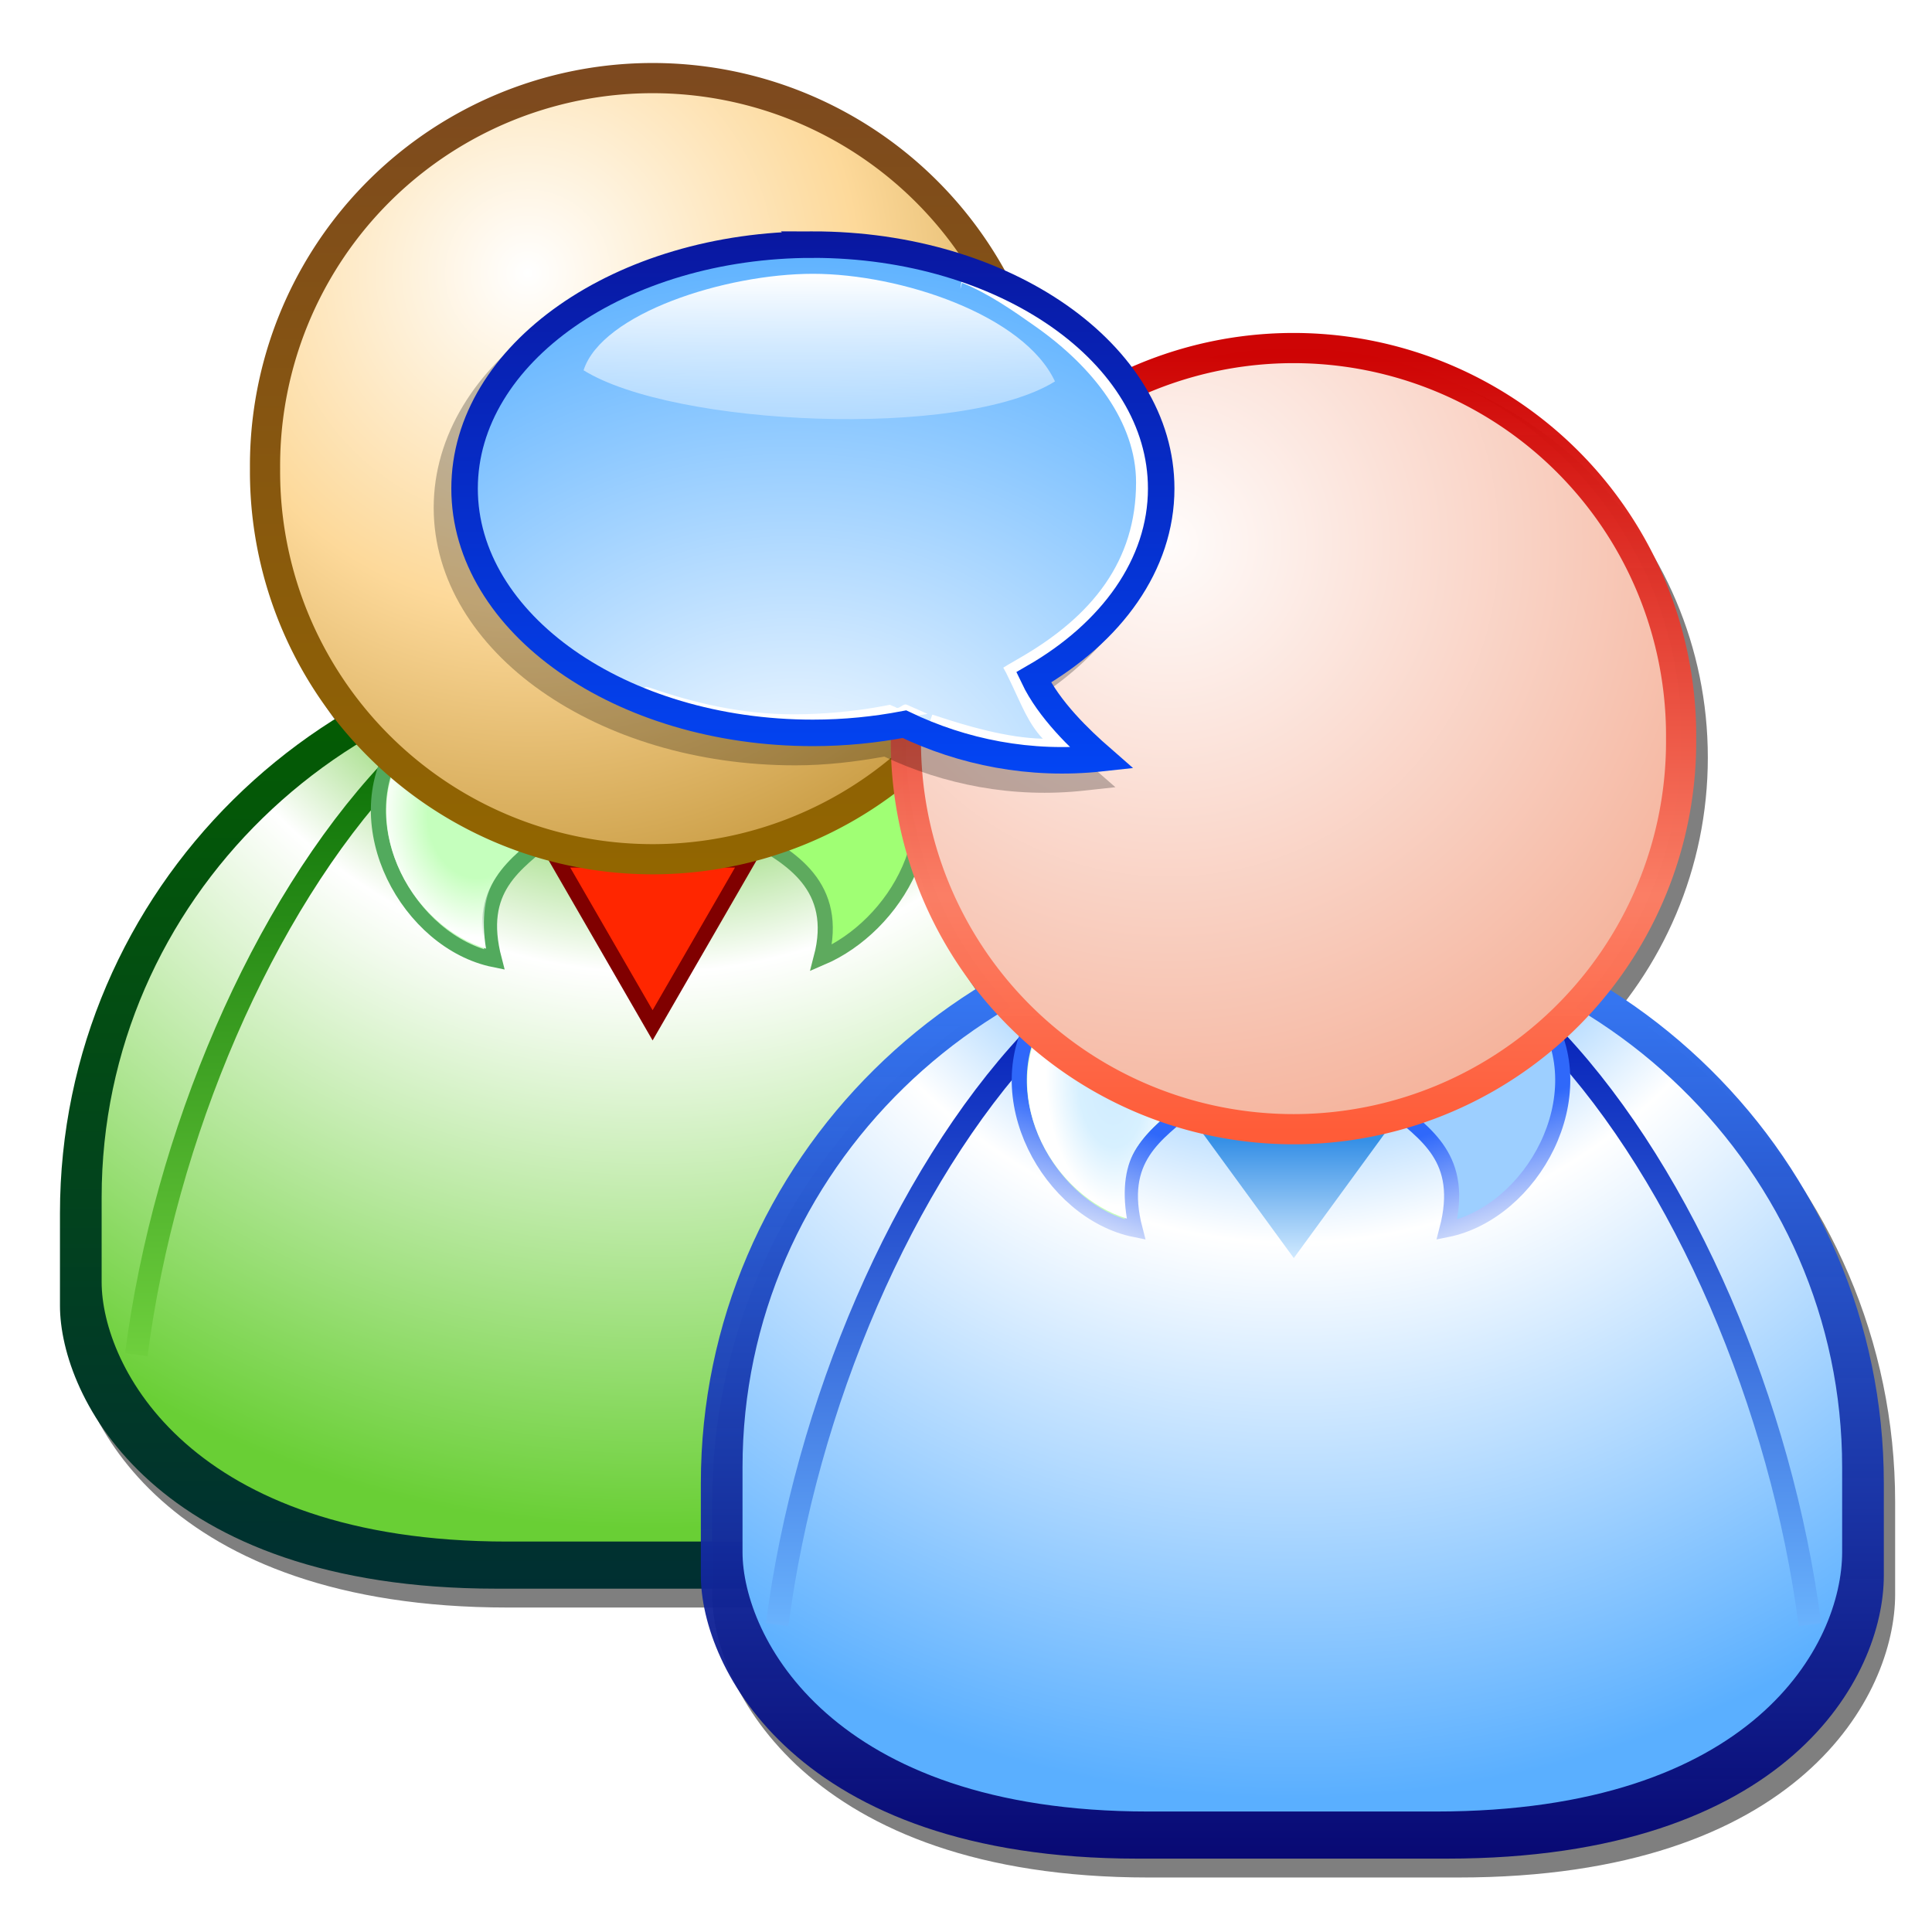 <?xml version="1.0" encoding="UTF-8" standalone="no"?>
<!-- Created with Inkscape (http://www.inkscape.org/) -->

<svg
   xmlns:dc="http://purl.org/dc/elements/1.1/"
   xmlns:cc="http://creativecommons.org/ns#"
   xmlns:rdf="http://www.w3.org/1999/02/22-rdf-syntax-ns#"
   xmlns:svg="http://www.w3.org/2000/svg"
   xmlns="http://www.w3.org/2000/svg"
   xmlns:xlink="http://www.w3.org/1999/xlink"
   xmlns:sodipodi="http://sodipodi.sourceforge.net/DTD/sodipodi-0.dtd"
   xmlns:inkscape="http://www.inkscape.org/namespaces/inkscape"
   version="1.0"
   width="128"
   height="128"
viewBox="0 0 128 128"
   id="svg43586"
   inkscape:version="0.91 r"
   sodipodi:docname="forum_group.svg">
  <sodipodi:namedview
     pagecolor="#ffffff"
     bordercolor="#666666"
     borderopacity="1"
     objecttolerance="10"
     gridtolerance="10"
     guidetolerance="10"
     inkscape:pageopacity="0"
     inkscape:pageshadow="2"
     inkscape:window-width="1920"
     inkscape:window-height="1051"
     id="namedview6094"
     showgrid="false"
     inkscape:zoom="2.6074563"
     inkscape:cx="62.411427"
     inkscape:cy="69.40115"
     inkscape:window-x="1366"
     inkscape:window-y="0"
     inkscape:window-maximized="1"
     inkscape:current-layer="svg43586" />
  <defs
     id="defs43588">
    <linearGradient
       id="linearGradient44699">
      <stop
         id="stop44701"
         style="stop-color:#000173;stop-opacity:0.933"
         offset="0" />
      <stop
         id="stop44703"
         style="stop-color:#3575f0;stop-opacity:1"
         offset="1" />
    </linearGradient>
    <linearGradient
       id="linearGradient44693">
      <stop
         id="stop44695"
         style="stop-color:#3690e6;stop-opacity:1"
         offset="0" />
      <stop
         id="stop44697"
         style="stop-color:#d0e9ff;stop-opacity:1"
         offset="1" />
    </linearGradient>
    <linearGradient
       id="linearGradient44681">
      <stop
         id="stop44683"
         style="stop-color:#ff5c38;stop-opacity:1"
         offset="0" />
      <stop
         id="stop44685"
         style="stop-color:#fb7e65;stop-opacity:0.996"
         offset="0.304" />
      <stop
         id="stop44687"
         style="stop-color:#cd0000;stop-opacity:0.98"
         offset="1" />
    </linearGradient>
    <linearGradient
       id="linearGradient44627">
      <stop
         id="stop44629"
         style="stop-color:#fffcfb;stop-opacity:1"
         offset="0" />
      <stop
         id="stop44633"
         style="stop-color:#f4ad94;stop-opacity:1"
         offset="1" />
    </linearGradient>
    <linearGradient
       id="linearGradient44615">
      <stop
         id="stop44617"
         style="stop-color:#2f68fa;stop-opacity:1"
         offset="0" />
      <stop
         id="stop44619"
         style="stop-color:#c7d5fb;stop-opacity:1"
         offset="1" />
    </linearGradient>
    <linearGradient
       id="linearGradient44605">
      <stop
         id="stop44607"
         style="stop-color:#d0ecff;stop-opacity:1"
         offset="0" />
      <stop
         id="stop44609"
         style="stop-color:#d7f0ff;stop-opacity:1"
         offset="0.5" />
      <stop
         id="stop44611"
         style="stop-color:#ffffff;stop-opacity:1"
         offset="1" />
    </linearGradient>
    <linearGradient
       id="linearGradient44090">
      <stop
         id="stop44092"
         style="stop-color:#0926bb;stop-opacity:1"
         offset="0" />
      <stop
         id="stop44094"
         style="stop-color:#6bb5fe;stop-opacity:1"
         offset="1" />
    </linearGradient>
    <linearGradient
       id="linearGradient44080">
      <stop
         id="stop44082"
         style="stop-color:#2c8300;stop-opacity:1"
         offset="0" />
      <stop
         id="stop44084"
         style="stop-color:#57aeff;stop-opacity:1"
         offset="0.25" />
      <stop
         id="stop44086"
         style="stop-color:#ffffff;stop-opacity:1"
         offset="0.5" />
      <stop
         id="stop44088"
         style="stop-color:#5aafff;stop-opacity:1"
         offset="1" />
    </linearGradient>
    <filter
       id="filter3297">
      <feGaussianBlur
         inkscape:collect="always"
         stdDeviation="0.267"
         id="feGaussianBlur3299" />
    </filter>
    <filter
       id="filter3293">
      <feGaussianBlur
         inkscape:collect="always"
         stdDeviation="0.355"
         id="feGaussianBlur3295" />
    </filter>
    <linearGradient
       x1="41.946"
       y1="46.665"
       x2="41.946"
       y2="82.333"
       id="linearGradient3277"
       xlink:href="#linearGradient3319"
       gradientUnits="userSpaceOnUse"
       gradientTransform="matrix(1.496,0,0,1.496,402.17,589.334)" />
    <radialGradient
       cx="479.683"
       cy="709.658"
       r="5.006"
       fx="479.683"
       fy="709.658"
       id="radialGradient3267"
       xlink:href="#linearGradient3261"
       gradientUnits="userSpaceOnUse"
       gradientTransform="matrix(1.234,-0.152,0.191,1.553,-247.635,-320.152)" />
    <linearGradient
       x1="517.022"
       y1="705.484"
       x2="517.022"
       y2="745.301"
       id="linearGradient3243"
       xlink:href="#linearGradient3219"
       gradientUnits="userSpaceOnUse"
       gradientTransform="translate(-0.12,0)" />
    <linearGradient
       x1="517.022"
       y1="705.484"
       x2="517.022"
       y2="745.301"
       id="linearGradient3240"
       xlink:href="#linearGradient3219"
       gradientUnits="userSpaceOnUse"
       gradientTransform="matrix(-1,0,0,1,983.326,0)" />
    <radialGradient
       cx="491.522"
       cy="670.925"
       r="36.427"
       fx="491.522"
       fy="670.925"
       id="radialGradient3211"
       xlink:href="#linearGradient3205"
       gradientUnits="userSpaceOnUse"
       gradientTransform="matrix(0,2.024,-1.958,0,1805.23,-312.495)" />
    <linearGradient
       x1="83.281"
       y1="123.098"
       x2="83.281"
       y2="66.311"
       id="linearGradient3203"
       xlink:href="#linearGradient3197"
       gradientUnits="userSpaceOnUse" />
    <filter
       id="filter3385">
      <feGaussianBlur
         inkscape:collect="always"
         stdDeviation="0.146"
         id="feGaussianBlur3387" />
    </filter>
    <linearGradient
       x1="28.429"
       y1="61.798"
       x2="58.959"
       y2="61.798"
       id="linearGradient3345"
       xlink:href="#linearGradient3339"
       gradientUnits="userSpaceOnUse" />
    <radialGradient
       cx="53.602"
       cy="59.729"
       r="17.834"
       fx="53.602"
       fy="59.729"
       id="radialGradient3333"
       xlink:href="#linearGradient3327"
       gradientUnits="userSpaceOnUse"
       gradientTransform="matrix(0,1.656,-1.639,0,152.15,-32.924)" />
    <linearGradient
       x1="41.946"
       y1="46.665"
       x2="41.946"
       y2="82.333"
       id="linearGradient3325"
       xlink:href="#linearGradient3319"
       gradientUnits="userSpaceOnUse" />
    <linearGradient
       x1="96.382"
       y1="30.667"
       x2="96.382"
       y2="13.187"
       id="linearGradient3302"
       xlink:href="#linearGradient3282"
       gradientUnits="userSpaceOnUse"
       gradientTransform="matrix(0.935,0,0,0.935,453.691,638.993)" />
    <linearGradient
       x1="96.125"
       y1="11.188"
       x2="96.125"
       y2="52.101"
       id="linearGradient3296"
       xlink:href="#linearGradient14685"
       gradientUnits="userSpaceOnUse"
       gradientTransform="translate(447.429,636.934)" />
    <radialGradient
       cx="546.312"
       cy="705.485"
       r="25.281"
       fx="546.312"
       fy="705.485"
       id="radialGradient3288"
       xlink:href="#linearGradient3282"
       gradientUnits="userSpaceOnUse"
       gradientTransform="matrix(2.033,0,-3.2890618e-8,1.717,-565.718,-518.499)" />
    <filter
       id="filter14850">
      <feGaussianBlur
         inkscape:collect="always"
         stdDeviation="0.239"
         id="feGaussianBlur14852" />
    </filter>
    <linearGradient
       x1="96.125"
       y1="11.188"
       x2="96.125"
       y2="52.101"
       id="linearGradient14842"
       xlink:href="#linearGradient14685"
       gradientUnits="userSpaceOnUse"
       gradientTransform="translate(458.162,644.623)" />
    <linearGradient
       x1="96.125"
       y1="11.188"
       x2="96.125"
       y2="52.101"
       id="linearGradient14833"
       xlink:href="#linearGradient14685"
       gradientUnits="userSpaceOnUse"
       gradientTransform="translate(458.162,644.623)" />
    <filter
       id="filter14824">
      <feGaussianBlur
         inkscape:collect="always"
         stdDeviation="0.373"
         id="feGaussianBlur14826" />
    </filter>
    <linearGradient
       x1="96.125"
       y1="11.188"
       x2="96.125"
       y2="52.101"
       id="linearGradient14723"
       xlink:href="#linearGradient14685"
       gradientUnits="userSpaceOnUse"
       gradientTransform="translate(447.429,636.934)" />
    <radialGradient
       cx="546.312"
       cy="705.485"
       r="25.281"
       fx="546.312"
       fy="705.485"
       id="radialGradient14715"
       xlink:href="#linearGradient14709"
       gradientUnits="userSpaceOnUse"
       gradientTransform="matrix(2.033,0,-3.2890618e-8,1.717,-565.718,-518.499)" />
    <linearGradient
       x1="96.125"
       y1="11.188"
       x2="96.125"
       y2="52.101"
       id="linearGradient14699"
       xlink:href="#linearGradient14685"
       gradientUnits="userSpaceOnUse"
       gradientTransform="translate(447.429,636.934)" />
    <linearGradient
       x1="96.125"
       y1="11.188"
       x2="96.125"
       y2="52.101"
       id="linearGradient14691"
       xlink:href="#linearGradient14685"
       gradientUnits="userSpaceOnUse" />
    <linearGradient
       id="linearGradient14685">
      <stop
         id="stop14687"
         style="stop-color:#0917a0;stop-opacity:1"
         offset="0" />
      <stop
         id="stop14689"
         style="stop-color:#0345f4;stop-opacity:1"
         offset="1" />
    </linearGradient>
    <linearGradient
       id="linearGradient14709">
      <stop
         id="stop14711"
         style="stop-color:#ffffff;stop-opacity:1"
         offset="0" />
      <stop
         id="stop14713"
         style="stop-color:#5eb2ff;stop-opacity:1"
         offset="1" />
    </linearGradient>
    <linearGradient
       id="linearGradient3282">
      <stop
         id="stop3284"
         style="stop-color:#ffffff;stop-opacity:0"
         offset="0" />
      <stop
         id="stop3286"
         style="stop-color:#ffffff;stop-opacity:1"
         offset="1" />
    </linearGradient>
    <linearGradient
       id="linearGradient3319">
      <stop
         id="stop3321"
         style="stop-color:#7d491f;stop-opacity:1"
         offset="0" />
      <stop
         id="stop44679"
         style="stop-color:#87570f;stop-opacity:1"
         offset="0.5" />
      <stop
         id="stop3323"
         style="stop-color:#926600;stop-opacity:1"
         offset="1" />
    </linearGradient>
    <linearGradient
       id="linearGradient3327">
      <stop
         id="stop3329"
         style="stop-color:#ffffff;stop-opacity:1"
         offset="0" />
      <stop
         id="stop3335"
         style="stop-color:#fdd99a;stop-opacity:1"
         offset="0.5" />
      <stop
         id="stop3331"
         style="stop-color:#c39539;stop-opacity:1"
         offset="1" />
    </linearGradient>
    <linearGradient
       id="linearGradient3339">
      <stop
         id="stop3341"
         style="stop-color:#e8e8e8;stop-opacity:1"
         offset="0" />
      <stop
         id="stop3347"
         style="stop-color:#ffffff;stop-opacity:1"
         offset="0.5" />
      <stop
         id="stop3343"
         style="stop-color:#e8e8e8;stop-opacity:1"
         offset="1" />
    </linearGradient>
    <linearGradient
       id="linearGradient3197">
      <stop
         id="stop3199"
         style="stop-color:#002f32;stop-opacity:1"
         offset="0" />
      <stop
         id="stop3201"
         style="stop-color:#045b04;stop-opacity:1"
         offset="1" />
    </linearGradient>
    <linearGradient
       id="linearGradient3205">
      <stop
         id="stop3207"
         style="stop-color:#2c8300;stop-opacity:1"
         offset="0" />
      <stop
         id="stop3215"
         style="stop-color:#3db800;stop-opacity:1"
         offset="0.25" />
      <stop
         id="stop3213"
         style="stop-color:#ffffff;stop-opacity:1"
         offset="0.5" />
      <stop
         id="stop3209"
         style="stop-color:#69cf35;stop-opacity:1"
         offset="1" />
    </linearGradient>
    <linearGradient
       id="linearGradient3219">
      <stop
         id="stop3221"
         style="stop-color:#0e7309;stop-opacity:1"
         offset="0" />
      <stop
         id="stop3223"
         style="stop-color:#70d13e;stop-opacity:1"
         offset="1" />
    </linearGradient>
    <linearGradient
       id="linearGradient3261">
      <stop
         id="stop3263"
         style="stop-color:#ffffff;stop-opacity:0"
         offset="0" />
      <stop
         id="stop3269"
         style="stop-color:#ffffff;stop-opacity:0"
         offset="0.5" />
      <stop
         id="stop3265"
         style="stop-color:#ffffff;stop-opacity:1"
         offset="1" />
    </linearGradient>
    <linearGradient
       x1="28.429"
       y1="61.798"
       x2="58.959"
       y2="61.798"
       id="linearGradient43942"
       xlink:href="#linearGradient3339"
       gradientUnits="userSpaceOnUse"
       gradientTransform="translate(-342.041,860.452)" />
    <linearGradient
       x1="96.382"
       y1="30.667"
       x2="96.382"
       y2="13.187"
       id="linearGradient43945"
       xlink:href="#linearGradient3282"
       gradientUnits="userSpaceOnUse"
       gradientTransform="matrix(0.935,0,0,0.935,-335.779,862.512)" />
    <linearGradient
       x1="96.125"
       y1="11.188"
       x2="96.125"
       y2="52.101"
       id="linearGradient43948"
       xlink:href="#linearGradient14685"
       gradientUnits="userSpaceOnUse"
       gradientTransform="translate(-342.041,860.452)" />
    <radialGradient
       cx="546.312"
       cy="705.485"
       r="25.281"
       fx="546.312"
       fy="705.485"
       id="radialGradient43952"
       xlink:href="#linearGradient14709"
       gradientUnits="userSpaceOnUse"
       gradientTransform="matrix(2.033,0,-3.2890618e-8,1.717,-1355.188,-294.981)" />
    <radialGradient
       cx="479.683"
       cy="709.658"
       r="5.006"
       fx="479.683"
       fy="709.658"
       id="radialGradient43957"
       xlink:href="#linearGradient3261"
       gradientUnits="userSpaceOnUse"
       gradientTransform="matrix(1.234,-0.152,0.191,1.553,-1037.104,-96.633)" />
    <linearGradient
       x1="517.022"
       y1="705.484"
       x2="517.022"
       y2="745.301"
       id="linearGradient43963"
       xlink:href="#linearGradient3219"
       gradientUnits="userSpaceOnUse"
       gradientTransform="matrix(-1,0,0,1,193.857,223.519)" />
    <linearGradient
       x1="517.022"
       y1="705.484"
       x2="517.022"
       y2="745.301"
       id="linearGradient43966"
       xlink:href="#linearGradient3219"
       gradientUnits="userSpaceOnUse"
       gradientTransform="translate(-789.59,223.519)" />
    <radialGradient
       cx="491.522"
       cy="670.925"
       r="36.427"
       fx="491.522"
       fy="670.925"
       id="radialGradient43969"
       xlink:href="#linearGradient3205"
       gradientUnits="userSpaceOnUse"
       gradientTransform="matrix(0,2.024,-1.958,0,1015.761,-88.976)" />
    <linearGradient
       x1="83.281"
       y1="123.098"
       x2="83.281"
       y2="66.311"
       id="linearGradient43972"
       xlink:href="#linearGradient3197"
       gradientUnits="userSpaceOnUse"
       gradientTransform="translate(-342.041,860.452)" />
    <linearGradient
       x1="83.281"
       y1="123.098"
       x2="83.281"
       y2="66.311"
       id="linearGradient43992"
       xlink:href="#linearGradient3197"
       gradientUnits="userSpaceOnUse"
       gradientTransform="translate(-342.041,860.452)" />
    <radialGradient
       cx="491.522"
       cy="670.925"
       r="36.427"
       fx="491.522"
       fy="670.925"
       id="radialGradient43994"
       xlink:href="#linearGradient3205"
       gradientUnits="userSpaceOnUse"
       gradientTransform="matrix(0,2.024,-1.958,0,1015.761,-88.976)" />
    <linearGradient
       x1="517.022"
       y1="705.484"
       x2="517.022"
       y2="745.301"
       id="linearGradient43996"
       xlink:href="#linearGradient3219"
       gradientUnits="userSpaceOnUse"
       gradientTransform="translate(-789.59,223.519)" />
    <linearGradient
       x1="517.022"
       y1="705.484"
       x2="517.022"
       y2="745.301"
       id="linearGradient43998"
       xlink:href="#linearGradient3219"
       gradientUnits="userSpaceOnUse"
       gradientTransform="matrix(-1,0,0,1,193.857,223.519)" />
    <radialGradient
       cx="479.683"
       cy="709.658"
       r="5.006"
       fx="479.683"
       fy="709.658"
       id="radialGradient44000"
       xlink:href="#linearGradient3261"
       gradientUnits="userSpaceOnUse"
       gradientTransform="matrix(1.234,-0.152,0.191,1.553,-1037.104,-96.633)" />
    <radialGradient
       cx="53.602"
       cy="59.729"
       r="17.834"
       fx="53.602"
       fy="59.729"
       id="radialGradient44002"
       xlink:href="#linearGradient3327"
       gradientUnits="userSpaceOnUse"
       gradientTransform="matrix(0,1.656,-1.639,0,152.15,-32.924)" />
    <linearGradient
       x1="41.946"
       y1="46.665"
       x2="41.946"
       y2="82.333"
       id="linearGradient44004"
       xlink:href="#linearGradient3319"
       gradientUnits="userSpaceOnUse" />
    <linearGradient
       x1="28.429"
       y1="61.798"
       x2="58.959"
       y2="61.798"
       id="linearGradient44006"
       xlink:href="#linearGradient3339"
       gradientUnits="userSpaceOnUse"
       gradientTransform="translate(-342.041,860.452)" />
    <linearGradient
       x1="83.281"
       y1="123.098"
       x2="83.281"
       y2="66.311"
       id="linearGradient44038"
       xlink:href="#linearGradient3197"
       gradientUnits="userSpaceOnUse"
       gradientTransform="translate(-342.041,860.452)" />
    <radialGradient
       cx="491.522"
       cy="670.925"
       r="36.427"
       fx="491.522"
       fy="670.925"
       id="radialGradient44040"
       xlink:href="#linearGradient3205"
       gradientUnits="userSpaceOnUse"
       gradientTransform="matrix(0,2.024,-1.958,0,1015.761,-88.976)" />
    <linearGradient
       x1="517.022"
       y1="705.484"
       x2="517.022"
       y2="745.301"
       id="linearGradient44042"
       xlink:href="#linearGradient3219"
       gradientUnits="userSpaceOnUse"
       gradientTransform="translate(-789.59,223.519)" />
    <linearGradient
       x1="517.022"
       y1="705.484"
       x2="517.022"
       y2="745.301"
       id="linearGradient44044"
       xlink:href="#linearGradient3219"
       gradientUnits="userSpaceOnUse"
       gradientTransform="matrix(-1,0,0,1,193.857,223.519)" />
    <radialGradient
       cx="479.683"
       cy="709.658"
       r="5.006"
       fx="479.683"
       fy="709.658"
       id="radialGradient44046"
       xlink:href="#linearGradient3261"
       gradientUnits="userSpaceOnUse"
       gradientTransform="matrix(1.234,-0.152,0.191,1.553,-1037.104,-96.633)" />
    <radialGradient
       cx="53.602"
       cy="59.729"
       r="17.834"
       fx="53.602"
       fy="59.729"
       id="radialGradient44048"
       xlink:href="#linearGradient44627"
       gradientUnits="userSpaceOnUse"
       gradientTransform="matrix(0,1.656,-1.639,0,152.15,-32.924)" />
    <linearGradient
       x1="41.946"
       y1="46.665"
       x2="41.946"
       y2="82.333"
       id="linearGradient44050"
       xlink:href="#linearGradient3319"
       gradientUnits="userSpaceOnUse" />
    <linearGradient
       x1="28.429"
       y1="61.798"
       x2="58.959"
       y2="61.798"
       id="linearGradient44052"
       xlink:href="#linearGradient3339"
       gradientUnits="userSpaceOnUse"
       gradientTransform="translate(-342.041,860.452)" />
    <linearGradient
       x1="28.429"
       y1="61.798"
       x2="58.959"
       y2="61.798"
       id="linearGradient44057"
       xlink:href="#linearGradient3339"
       gradientUnits="userSpaceOnUse"
       gradientTransform="translate(-282.474,882.693)" />
    <radialGradient
       cx="479.683"
       cy="709.658"
       r="5.006"
       fx="479.683"
       fy="709.658"
       id="radialGradient44061"
       xlink:href="#linearGradient44605"
       gradientUnits="userSpaceOnUse"
       gradientTransform="matrix(0.856,-6.3726397e-2,0.116,1.56,-743.307,-121.769)" />
    <linearGradient
       x1="517.022"
       y1="705.484"
       x2="517.022"
       y2="745.301"
       id="linearGradient44067"
       xlink:href="#linearGradient44090"
       gradientUnits="userSpaceOnUse"
       gradientTransform="matrix(-1,0,0,1,253.424,245.759)" />
    <linearGradient
       x1="517.022"
       y1="705.484"
       x2="517.022"
       y2="745.301"
       id="linearGradient44070"
       xlink:href="#linearGradient44090"
       gradientUnits="userSpaceOnUse"
       gradientTransform="translate(-730.022,245.759)" />
    <radialGradient
       cx="491.522"
       cy="670.925"
       r="36.427"
       fx="491.522"
       fy="670.925"
       id="radialGradient44073"
       xlink:href="#linearGradient44080"
       gradientUnits="userSpaceOnUse"
       gradientTransform="matrix(0,2.024,-1.958,0,1075.328,-66.736)" />
    <linearGradient
       x1="83.281"
       y1="123.098"
       x2="83.281"
       y2="66.311"
       id="linearGradient44076"
       xlink:href="#linearGradient44699"
       gradientUnits="userSpaceOnUse"
       gradientTransform="translate(-282.474,882.693)" />
    <linearGradient
       x1="-246.577"
       y1="958.08"
       x2="-248.777"
       y2="964.617"
       id="linearGradient44613"
       xlink:href="#linearGradient44615"
       gradientUnits="userSpaceOnUse" />
    <linearGradient
       x1="-246.577"
       y1="958.08"
       x2="-248.777"
       y2="964.617"
       id="linearGradient44625"
       xlink:href="#linearGradient44615"
       gradientUnits="userSpaceOnUse"
       gradientTransform="matrix(-1,0,0,1,-476.934,0)" />
    <linearGradient
       x1="83.281"
       y1="123.098"
       x2="83.281"
       y2="66.311"
       id="linearGradient44635"
       xlink:href="#linearGradient3197"
       gradientUnits="userSpaceOnUse"
       gradientTransform="translate(-342.041,860.452)" />
    <radialGradient
       cx="491.522"
       cy="670.925"
       r="36.427"
       fx="491.522"
       fy="670.925"
       id="radialGradient44637"
       xlink:href="#linearGradient3205"
       gradientUnits="userSpaceOnUse"
       gradientTransform="matrix(0,2.024,-1.958,0,1015.761,-88.976)" />
    <linearGradient
       x1="517.022"
       y1="705.484"
       x2="517.022"
       y2="745.301"
       id="linearGradient44639"
       xlink:href="#linearGradient3219"
       gradientUnits="userSpaceOnUse"
       gradientTransform="translate(-789.59,223.519)" />
    <linearGradient
       x1="517.022"
       y1="705.484"
       x2="517.022"
       y2="745.301"
       id="linearGradient44641"
       xlink:href="#linearGradient3219"
       gradientUnits="userSpaceOnUse"
       gradientTransform="matrix(-1,0,0,1,193.857,223.519)" />
    <radialGradient
       cx="479.683"
       cy="709.658"
       r="5.006"
       fx="479.683"
       fy="709.658"
       id="radialGradient44643"
       xlink:href="#linearGradient3261"
       gradientUnits="userSpaceOnUse"
       gradientTransform="matrix(1.234,-0.152,0.191,1.553,-1037.104,-96.633)" />
    <radialGradient
       cx="53.602"
       cy="59.729"
       r="17.834"
       fx="53.602"
       fy="59.729"
       id="radialGradient44645"
       xlink:href="#linearGradient3327"
       gradientUnits="userSpaceOnUse"
       gradientTransform="matrix(0,1.656,-1.639,0,152.15,-32.924)" />
    <linearGradient
       x1="41.946"
       y1="46.665"
       x2="41.946"
       y2="82.333"
       id="linearGradient44647"
       xlink:href="#linearGradient3319"
       gradientUnits="userSpaceOnUse" />
    <linearGradient
       x1="28.429"
       y1="61.798"
       x2="58.959"
       y2="61.798"
       id="linearGradient44649"
       xlink:href="#linearGradient3339"
       gradientUnits="userSpaceOnUse"
       gradientTransform="translate(-342.041,860.452)" />
    <linearGradient
       x1="28.429"
       y1="61.798"
       x2="58.959"
       y2="61.798"
       id="linearGradient44654"
       xlink:href="#linearGradient3339"
       gradientUnits="userSpaceOnUse"
       gradientTransform="translate(-324.933,864.807)" />
    <radialGradient
       cx="479.683"
       cy="709.658"
       r="5.006"
       fx="479.683"
       fy="709.658"
       id="radialGradient44658"
       xlink:href="#linearGradient3261"
       gradientUnits="userSpaceOnUse"
       gradientTransform="matrix(1.234,-0.152,0.191,1.553,-1019.996,-92.279)" />
    <linearGradient
       x1="517.022"
       y1="705.484"
       x2="517.022"
       y2="745.301"
       id="linearGradient44664"
       xlink:href="#linearGradient3219"
       gradientUnits="userSpaceOnUse"
       gradientTransform="matrix(-1,0,0,1,210.965,227.873)" />
    <linearGradient
       x1="517.022"
       y1="705.484"
       x2="517.022"
       y2="745.301"
       id="linearGradient44667"
       xlink:href="#linearGradient3219"
       gradientUnits="userSpaceOnUse"
       gradientTransform="translate(-772.481,227.873)" />
    <radialGradient
       cx="491.522"
       cy="670.925"
       r="36.427"
       fx="491.522"
       fy="670.925"
       id="radialGradient44670"
       xlink:href="#linearGradient3205"
       gradientUnits="userSpaceOnUse"
       gradientTransform="matrix(0,2.024,-1.958,0,1032.869,-84.621)" />
    <linearGradient
       x1="83.281"
       y1="123.098"
       x2="83.281"
       y2="66.311"
       id="linearGradient44673"
       xlink:href="#linearGradient3197"
       gradientUnits="userSpaceOnUse"
       gradientTransform="translate(-324.933,864.807)" />
    <linearGradient
       x1="60.127"
       y1="81.914"
       x2="60.127"
       y2="47.543"
       id="linearGradient44677"
       xlink:href="#linearGradient44681"
       gradientUnits="userSpaceOnUse" />
    <linearGradient
       x1="-35.567"
       y1="76.563"
       x2="-35.567"
       y2="84.91"
       id="linearGradient44691"
       xlink:href="#linearGradient44693"
       gradientUnits="userSpaceOnUse" />
    <filter
       id="filter3339">
      <feGaussianBlur
         id="feGaussianBlur3341"
         stdDeviation="0.239" />
    </filter>
    <radialGradient
       id="radialGradient14715-6"
       gradientUnits="userSpaceOnUse"
       cy="705.48"
       cx="546.31"
       gradientTransform="matrix(2.033,0,-3.2891e-8,1.717,-1013.15,-1155.43)"
       r="25.281">
      <stop
         id="stop14711-8"
         stop-color="#fff"
         offset="0" />
      <stop
         id="stop14713-3"
         stop-color="#5eb2ff"
         offset="1" />
    </radialGradient>
    <filter
       id="filter14824-2">
      <feGaussianBlur
         id="feGaussianBlur14826-9"
         stdDeviation="0.373" />
    </filter>
    <linearGradient
       id="linearGradient14691-7"
       y2="52.101"
       gradientUnits="userSpaceOnUse"
       x2="96.125"
       y1="11.188"
       x1="96.125">
      <stop
         id="stop14687-8"
         stop-color="#0917a0"
         offset="0" />
      <stop
         id="stop14689-7"
         stop-color="#0345f4"
         offset="1" />
    </linearGradient>
    <linearGradient
       id="linearGradient3302-2"
       y2="13.187"
       gradientUnits="userSpaceOnUse"
       x2="96.382"
       gradientTransform="matrix(0.935,0,0,0.935,6.26,2.06)"
       y1="30.667"
       x1="96.382">
      <stop
         id="stop3284-0"
         stop-color="#fff"
         stop-opacity="0"
         offset="0" />
      <stop
         id="stop3286-7"
         stop-color="#fff"
         offset="1" />
    </linearGradient>
  </defs>
  <g
     transform="translate(324,-882.648)"
     id="layer1">
    <path
       d="M -280.006,888.257 C -294.723,888.257 -306.701,900.236 -306.701,914.952 C -306.701,929.669 -294.723,941.647 -280.006,941.647 C -265.289,941.647 -253.311,929.669 -253.311,914.952 C -253.311,900.236 -265.289,888.257 -280.006,888.257 z"
       id="path3281"
       style="fill:#000000;fill-opacity:0.502;stroke:none;stroke-width:1.337;stroke-linecap:square;stroke-linejoin:miter;stroke-miterlimit:4;stroke-dasharray:none;stroke-dashoffset:0;stroke-opacity:1;filter:url(#filter3297)" />
    <path
       d="M -280.089,925.526 C -301.724,925.526 -319.277,942.873 -319.277,964.276 L -319.277,970.401 C -319.277,976.454 -313.001,989.151 -290.37,989.151 L -269.839,989.151 C -247.209,989.151 -240.902,977.071 -240.902,970.401 L -240.902,964.276 C -240.902,942.873 -258.455,925.526 -280.089,925.526 z"
       id="path3283"
       style="fill:#000000;fill-opacity:0.502;stroke:none;stroke-width:1.5;stroke-linecap:square;stroke-linejoin:miter;stroke-miterlimit:4;stroke-dashoffset:0;stroke-opacity:1;filter:url(#filter3293)" />
    <path
       d="M -280.839,924.276 C -302.474,924.276 -320.027,941.623 -320.027,963.026 L -320.027,969.151 C -320.027,975.204 -313.751,987.901 -291.12,987.901 L -270.589,987.901 C -247.959,987.901 -241.652,975.821 -241.652,969.151 L -241.652,963.026 C -241.652,941.623 -259.205,924.276 -280.839,924.276 z"
       id="path2214"
       style="fill:url(#linearGradient44673);fill-opacity:1;stroke:none;stroke-width:1.5;stroke-linecap:square;stroke-linejoin:miter;stroke-miterlimit:4;stroke-dashoffset:0;stroke-opacity:1" />
    <path
       d="M -280.839,926.436 C -300.949,926.436 -317.266,942.344 -317.266,961.97 L -317.266,967.586 C -317.266,973.137 -311.432,984.78 -290.396,984.78 L -271.311,984.78 C -250.275,984.78 -244.412,973.703 -244.412,967.586 L -244.412,961.97 C -244.412,942.344 -260.729,926.436 -280.839,926.436 z"
       id="path3193"
       style="fill:url(#radialGradient44670);fill-opacity:1;stroke:none;stroke-width:1.5;stroke-linecap:square;stroke-linejoin:miter;stroke-miterlimit:4;stroke-dashoffset:0;stroke-opacity:1" />
    <path
       d="M -263.353,933.748 C -254.889,942.81 -248.437,957.845 -246.547,972.4"
       id="path3217"
       style="fill:#000000;fill-opacity:0;fill-rule:evenodd;stroke:url(#linearGradient44667);stroke-width:1.5;stroke-linecap:butt;stroke-linejoin:miter;stroke-miterlimit:4;stroke-dasharray:none;stroke-opacity:1" />
    <path
       d="M -298.164,933.748 C -306.628,942.81 -313.079,957.845 -314.97,972.4"
       id="path3227"
       style="fill:#000000;fill-opacity:0;fill-rule:evenodd;stroke:url(#linearGradient44664);stroke-width:1.5;stroke-linecap:butt;stroke-linejoin:miter;stroke-miterlimit:4;stroke-dasharray:none;stroke-opacity:1" />
    <path
       d="M -287.531,937.949 C -289.834,939.923 -292.493,941.48 -291.252,946.232 C -296.913,945.085 -301.202,937.342 -297.614,931.827 L -287.531,937.949 z"
       id="path3249"
       style="fill:#c5ffbd;fill-opacity:1;fill-rule:evenodd;stroke:#52aa5d;stroke-width:1px;stroke-linecap:butt;stroke-linejoin:miter;stroke-opacity:1" />
    <path
       d="M -36.972,84.91 L -42.382,75.54 L -31.562,75.54 L -36.972,84.91 z"
       transform="matrix(1.169,0,0,1.169,-237.543,851.319)"
       id="path3245"
       style="fill:#ff2600;fill-opacity:1;stroke:#800000;stroke-width:0.856;stroke-linecap:square;stroke-linejoin:miter;stroke-miterlimit:4;stroke-dasharray:none;stroke-dashoffset:0;stroke-opacity:1" />
    <path
       d="M -274.396,937.949 C -271.613,939.443 -268.354,941.36 -269.595,946.112 C -264.654,944.005 -260.725,937.342 -264.313,931.827 L -274.396,937.949 z"
       id="path3247"
       style="fill:#a0ff74;fill-opacity:1;fill-rule:evenodd;stroke:#5eaa5e;stroke-width:1px;stroke-linecap:butt;stroke-linejoin:miter;stroke-opacity:1" />
    <path
       d="M -297.393,932.53 L -288.393,937.998 C -289.381,938.813 -290.406,939.644 -291.143,940.78 C -291.892,941.935 -292.126,943.521 -291.799,945.498 C -294.168,944.77 -296.292,942.854 -297.455,940.436 C -298.658,937.934 -298.803,935.033 -297.393,932.53 z"
       id="path3251"
       style="fill:url(#radialGradient44658);fill-opacity:1;fill-rule:evenodd;stroke:none;stroke-width:1px;stroke-linecap:butt;stroke-linejoin:miter;stroke-opacity:1" />
    <path
       d="M 76.945,64.499 A 17.166,17.166 0 1 1 42.614,64.499 A 17.166,17.166 0 1 1 76.945,64.499 z"
       transform="matrix(1.496,0,0,1.496,-370.191,817.208)"
       id="path2309"
       style="fill:url(#radialGradient44645);fill-opacity:1;stroke:url(#linearGradient44647);stroke-width:1.337;stroke-linecap:square;stroke-linejoin:miter;stroke-miterlimit:4;stroke-dasharray:none;stroke-dashoffset:0;stroke-opacity:1" />
    <path
       d="M -237.547,906.143 C -252.263,906.143 -264.242,918.121 -264.242,932.838 C -264.242,947.555 -252.263,959.533 -237.547,959.533 C -222.83,959.533 -210.852,947.555 -210.852,932.838 C -210.852,918.121 -222.83,906.143 -237.547,906.143 z"
       id="path44010"
       style="fill:#000000;fill-opacity:0.502;stroke:none;stroke-width:1.337;stroke-linecap:square;stroke-linejoin:miter;stroke-miterlimit:4;stroke-dasharray:none;stroke-dashoffset:0;stroke-opacity:1;filter:url(#filter3297)" />
    <path
       d="M -237.63,943.411 C -259.264,943.411 -276.817,960.759 -276.817,982.161 L -276.817,988.286 C -276.817,994.339 -270.542,1007.037 -247.911,1007.037 L -227.38,1007.037 C -204.749,1007.037 -198.442,994.957 -198.442,988.286 L -198.442,982.161 C -198.442,960.759 -215.995,943.411 -237.63,943.411 z"
       id="path44012"
       style="fill:#000000;fill-opacity:0.502;stroke:none;stroke-width:1.5;stroke-linecap:square;stroke-linejoin:miter;stroke-miterlimit:4;stroke-dashoffset:0;stroke-opacity:1;filter:url(#filter3293)" />
    <path
       d="M -238.38,942.161 C -260.014,942.161 -277.567,959.509 -277.567,980.911 L -277.567,987.036 C -277.567,993.089 -271.292,1005.787 -248.661,1005.787 L -228.13,1005.787 C -205.499,1005.787 -199.192,993.707 -199.192,987.036 L -199.192,980.911 C -199.192,959.509 -216.745,942.161 -238.38,942.161 z"
       id="path44014"
       style="fill:url(#linearGradient44076);fill-opacity:1;stroke:none;stroke-width:1.5;stroke-linecap:square;stroke-linejoin:miter;stroke-miterlimit:4;stroke-dashoffset:0;stroke-opacity:1" />
    <path
       d="M -238.38,944.322 C -258.49,944.322 -274.806,960.23 -274.806,979.855 L -274.806,985.472 C -274.806,991.022 -268.973,1002.665 -247.937,1002.665 L -228.852,1002.665 C -207.816,1002.665 -201.953,991.589 -201.953,985.472 L -201.953,979.855 C -201.953,960.23 -218.27,944.322 -238.38,944.322 z"
       id="path44016"
       style="fill:url(#radialGradient44073);fill-opacity:1;stroke:none;stroke-width:1.5;stroke-linecap:square;stroke-linejoin:miter;stroke-miterlimit:4;stroke-dashoffset:0;stroke-opacity:1" />
    <path
       d="M -220.893,951.633 C -212.43,960.695 -205.978,975.731 -204.088,990.286"
       id="path44018"
       style="fill:#000000;fill-opacity:0;fill-rule:evenodd;stroke:url(#linearGradient44070);stroke-width:1.5;stroke-linecap:butt;stroke-linejoin:miter;stroke-miterlimit:4;stroke-dasharray:none;stroke-opacity:1" />
    <path
       d="M -255.705,951.633 C -264.168,960.695 -270.62,975.731 -272.51,990.286"
       id="path44020"
       style="fill:#000000;fill-opacity:0;fill-rule:evenodd;stroke:url(#linearGradient44067);stroke-width:1.5;stroke-linecap:butt;stroke-linejoin:miter;stroke-miterlimit:4;stroke-dasharray:none;stroke-opacity:1" />
    <path
       d="M -245.072,955.835 C -247.374,957.809 -250.034,959.365 -248.793,964.117 C -254.454,962.971 -258.743,955.227 -255.155,949.713 L -245.072,955.835 z"
       id="path44022"
       style="fill:#c5ffbd;fill-opacity:1;fill-rule:evenodd;stroke:url(#linearGradient44613);stroke-width:1px;stroke-linecap:butt;stroke-linejoin:miter;stroke-opacity:1" />
    <path
       d="M -36.972,84.91 L -42.382,75.54 L -31.562,75.54 L -36.972,84.91 z"
       transform="matrix(1.178,0,0,0.932,-194.729,886.864)"
       id="path44024"
       style="fill:url(#linearGradient44691);fill-opacity:1;stroke:none;stroke-width:0.856;stroke-linecap:square;stroke-linejoin:miter;stroke-miterlimit:4;stroke-dasharray:none;stroke-dashoffset:0;stroke-opacity:1" />
    <path
       d="M -254.933,950.415 L -245.933,955.884 C -246.922,956.699 -247.947,957.53 -248.683,958.665 C -249.433,959.821 -249.667,961.407 -249.34,963.384 C -251.709,962.656 -253.833,960.739 -254.996,958.322 C -256.199,955.82 -256.344,952.918 -254.933,950.415 z"
       id="path44028"
       style="fill:url(#radialGradient44061);fill-opacity:1;fill-rule:evenodd;stroke:none;stroke-width:1px;stroke-linecap:butt;stroke-linejoin:miter;stroke-opacity:1" />
    <path
       d="M -231.863,955.835 C -229.56,957.809 -226.9,959.365 -228.141,964.117 C -222.481,962.971 -218.192,955.227 -221.779,949.713 L -231.863,955.835 z"
       id="path44621"
       style="fill:#9dcfff;fill-opacity:1;fill-rule:evenodd;stroke:url(#linearGradient44625);stroke-width:1px;stroke-linecap:butt;stroke-linejoin:miter;stroke-opacity:1" />
    <path
       d="M 76.945,64.499 A 17.166,17.166 0 1 1 42.614,64.499 A 17.166,17.166 0 1 1 76.945,64.499 z"
       transform="matrix(1.496,0,0,1.496,-327.732,835.093)"
       id="path44030"
       style="fill:url(#radialGradient44048);fill-opacity:1;stroke:url(#linearGradient44677);stroke-width:1.337;stroke-linecap:square;stroke-linejoin:miter;stroke-miterlimit:4;stroke-dasharray:none;stroke-dashoffset:0;stroke-opacity:1" />
  </g>
  <g
     transform="matrix(-0.878,0,0,0.878,138.255,5.506)"
     id="g6657">
    <path
       id="path14846"
       d="m 97.46,12.63 c -7.44,0 -14.2,2.1 -19.16,5.57 -4.95,3.46 -8.12,8.37 -8.12,13.84 0,5.85 3.69,10.99 9.25,14.5 -1.14,1.95 -2.97,3.84 -4.41,5.09 l -1.72,1.5 2.29,0.25 c 5.49,0.61 10.67,-0.46 15.15,-2.56 2.15,0.39 4.39,0.66 6.72,0.66 7.44,0 14.2,-2.12 19.16,-5.6 4.95,-3.47 8.12,-8.37 8.12,-13.84 0,-5.47 -3.17,-10.38 -8.12,-13.84 -4.96,-3.47 -11.72,-5.57 -19.16,-5.57 z"
       inkscape:connector-curvature="0"
       style="opacity:0.5;filter:url(#filter3339)" />
    <path
       id="path14693"
       d="m 97.41,12.71 c 7.06,0 13.43,2.03 18,5.22 4.56,3.19 7.28,7.49 7.28,12.19 0,4.7 -2.72,9.01 -7.28,12.22 -4.57,3.2 -10.34,6.29 -17.4,6.29 -2.33,0 -5.9,-0.33 -8.04,-0.74 l -0.32,-0.06 -0.31,0.12 c -3.6,1.73 -6.99,1.7 -11.34,1.6 1.36,-1.33 1.08,-2.3 1.97,-4.19 0.14,-0.28 0.31,-0.59 0.41,-0.84 L 79.57,44.05 C 73.91,40.8 70.6,35.42 70.6,30.12 c 0,-4.7 4.24,-9.96 8.81,-13.15 4.56,-3.2 10.93,-4.26 18,-4.26 z"
       style="fill:url(#radialGradient14715-6)"
       inkscape:connector-curvature="0" />
    <path
       id="path14819"
       d="m 84.62,14.6 c -0.03,0.01 -0.73,-0.48 -0.77,-0.47 -2.48,0.88 -4.07,1.84 -6.01,3.19 -4.66,3.26 -7.5,8.39 -7.5,13.28 0,5.52 2.81,10.65 8.58,13.97 l 0.4,0.25 -0.18,0.41 c -0.86,1.79 -1.42,3.14 -2.77,4.46 l -0.84,0.81 1.19,0.03 c 3.81,0.09 7.43,-0.61 10.72,-1.93 0.01,-0.01 0.02,0 0.03,0 l -0.19,-0.47 -0.16,-0.47 -0.03,0 c -0.06,0.02 -0.12,0.04 -0.19,0.06 -2.4,0.8 -5.44,1.69 -8.12,1.75 1.08,-1.14 1.61,-2.56 2.35,-4.11 l 0.41,-0.85 0.22,-0.4 -0.41,-0.25 -0.81,-0.47 c -5.55,-3.19 -8.8,-7.37 -8.8,-13.26 0,-4.51 3.2,-8.7 7.67,-11.82 1.54,-1.09 3.51,-2.46 5.46,-3.24 0.01,0 0.12,0.47 0.13,0.46 l -0.19,-1.18 -0.16,0.25 c 0,0 -0.02,-0.01 -0.03,0 z m 24.07,30.96 c -0.08,0.03 -0.18,0.03 -0.25,0.06 -3.33,1.15 -6.9,2.01 -10.87,2.01 -2.3,0 -4.68,-0.23 -6.79,-0.63 l -0.31,-0.06 -0.16,-0.03 -0.12,0.06 -0.32,0.13 -0.03,0.03 c -0.26,0.12 -0.52,-0.35 -0.81,-0.22 l -1.56,0.69 1.65,0.28 0.19,0.03 c 2.17,0.41 4.46,0.62 6.81,0.62 4.72,0 9.11,-0.89 12.91,-2.43 0.01,-0.01 0.02,0 0.03,0 l -0.19,-0.47 -0.15,-0.07 -0.03,0 z"
       inkscape:connector-curvature="0"
       style="fill:#ffffff;filter:url(#filter14824-2)" />
    <path
       id="path14680"
       d="m 96.125,12.188 c -14.503,0 -26.281,8.236 -26.281,18.406 0,5.739 3.751,10.87 9.625,14.25 -1.163,2.443 -3.487,4.664 -5.125,6.094 5.401,0.592 10.493,-0.461 14.875,-2.563 2.2,0.42 4.516,0.656 6.906,0.656 14.505,0 26.285,-8.268 26.285,-18.437 0,-10.17 -11.78,-18.406 -26.285,-18.406 z"
       style="fill:none;stroke:url(#linearGradient14691-7);stroke-width:2;stroke-linecap:square"
       inkscape:connector-curvature="0" />
    <path
       id="path3290"
       d="m 96.12,14.39 c 6.61,0 15.93,2.98 17.31,7.28 -6.78,4.22 -28.51,5.23 -35.57,0.84 2.34,-5.02 11.66,-8.12 18.26,-8.12 z"
       style="fill:url(#linearGradient3302-2)"
       inkscape:connector-curvature="0" />
  </g>
</svg>
